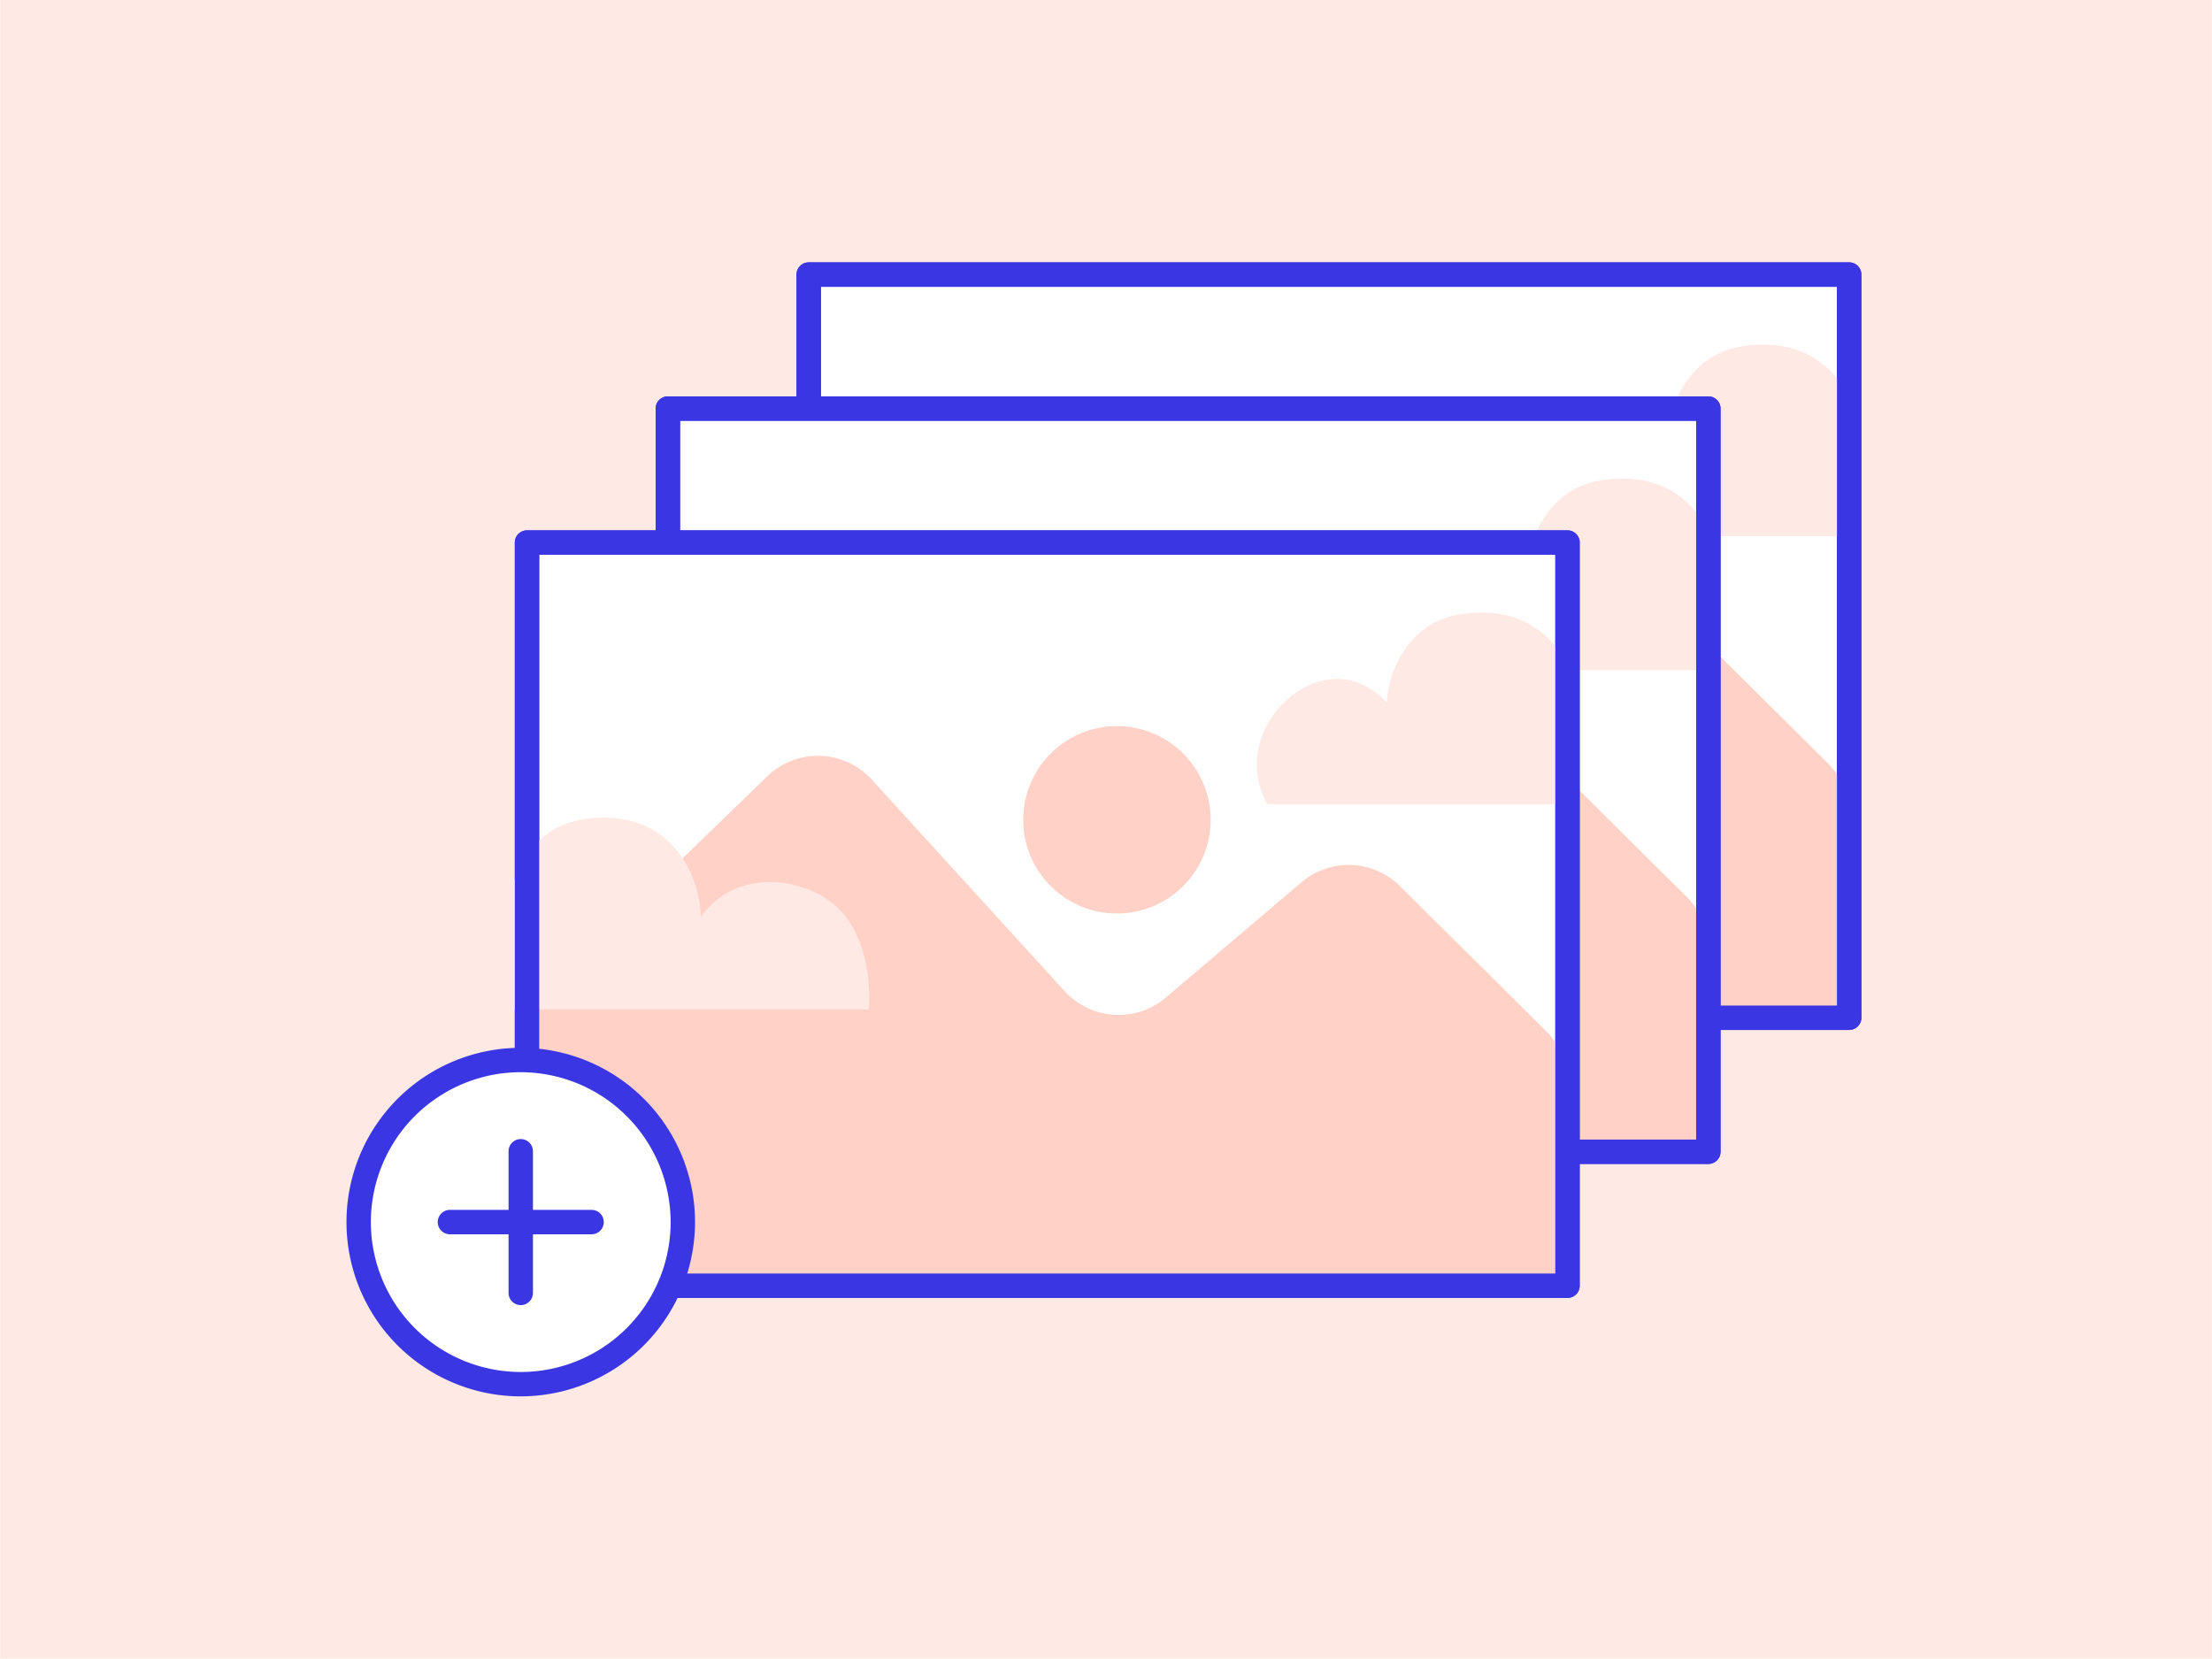 <svg xmlns="http://www.w3.org/2000/svg" width="3.778in" height="2.833in" viewBox="0 0 272 204"><defs><style>.a{fill:#ffe9e4;}.b{fill:#fff;}.c{fill:#3a36e4;}.d{fill:#ffd1c7;}.e{fill:none;}</style></defs><rect class="a" width="272" height="204"/><rect class="b" x="99.437" y="33.765" width="127.967" height="91.405"/><path class="c" d="M227.4,126.67H99.437a1.5,1.5,0,0,1-1.5-1.5v-91.4a1.5,1.5,0,0,1,1.5-1.5H227.4a1.5,1.5,0,0,1,1.5,1.5V125.17A1.5,1.5,0,0,1,227.4,126.67Zm-126.466-3H225.9v-88.4H100.937Z"/><path class="d" d="M102.711,87.965l26.262-25.431a8.955,8.955,0,0,1,12.873.4l23.71,26a8.955,8.955,0,0,0,12.438.8l16.687-14.177a8.953,8.953,0,0,1,12.124.472L224.71,93.8a9.132,9.132,0,0,1,2.694,6.483v24.353a.533.533,0,0,1-.53.535H99.831l.109-30.677A9.136,9.136,0,0,1,102.711,87.965Z"/><path class="a" d="M227.779,49.87c-1.812-4.694-6.139-8.478-13.673-7.256-5.981.97-8.7,6.543-8.927,10.814-6.124-6.508-14.3-.811-15.682,5.229a9.487,9.487,0,0,0,1.016,7.292h36.3S228.364,51.384,227.779,49.87Z"/><circle class="d" cx="171.992" cy="67.867" r="11.525"/><path class="a" d="M141.454,91.177s.819-7.016-3.14-11.784c-3.458-4.164-12.724-6.229-17.469.394-.346-6.42-4.7-13.563-14.665-11.946-5.981.97-8.7,6.543-8.927,10.814-6.124-6.508-14.3-.811-15.682,5.23a9.488,9.488,0,0,0,1.016,7.292Z"/><rect class="e" x="99.437" y="33.765" width="127.967" height="91.405"/><path class="c" d="M227.4,126.67H99.437a1.5,1.5,0,0,1-1.5-1.5v-91.4a1.5,1.5,0,0,1,1.5-1.5H227.4a1.5,1.5,0,0,1,1.5,1.5V125.17A1.5,1.5,0,0,1,227.4,126.67Zm-126.466-3H225.9v-88.4H100.937Z"/><rect class="b" x="82.114" y="50.244" width="127.967" height="91.405"/><path class="c" d="M210.081,143.149H82.114a1.5,1.5,0,0,1-1.5-1.5v-91.4a1.5,1.5,0,0,1,1.5-1.5H210.081a1.5,1.5,0,0,1,1.5,1.5v91.405A1.5,1.5,0,0,1,210.081,143.149Zm-126.467-3H208.581v-88.4H83.614Z"/><path class="d" d="M85.389,104.445,111.65,79.013a8.957,8.957,0,0,1,12.873.4l23.711,26a8.954,8.954,0,0,0,12.437.8l16.687-14.178a8.953,8.953,0,0,1,12.124.472l17.906,17.765a9.132,9.132,0,0,1,2.693,6.484v24.352a.532.532,0,0,1-.53.535H82.509l.108-30.676A9.133,9.133,0,0,1,85.389,104.445Z"/><path class="a" d="M210.456,66.349c-1.812-4.694-6.138-8.478-13.673-7.256-5.981.97-8.7,6.543-8.926,10.814-6.124-6.508-14.3-.811-15.683,5.23a9.486,9.486,0,0,0,1.017,7.292h36.3S211.041,67.864,210.456,66.349Z"/><circle class="d" cx="154.669" cy="84.347" r="11.525"/><path class="a" d="M124.132,107.656s.819-7.015-3.141-11.784c-3.457-4.164-12.723-6.229-17.468.394-.347-6.42-4.7-13.562-14.666-11.946-5.981.97-8.7,6.543-8.927,10.814-6.123-6.508-14.3-.81-15.682,5.23a9.486,9.486,0,0,0,1.017,7.292Z"/><rect class="e" x="82.114" y="50.244" width="127.967" height="91.405"/><path class="c" d="M210.081,143.149H82.114a1.5,1.5,0,0,1-1.5-1.5v-91.4a1.5,1.5,0,0,1,1.5-1.5H210.081a1.5,1.5,0,0,1,1.5,1.5v91.405A1.5,1.5,0,0,1,210.081,143.149Zm-126.467-3H208.581v-88.4H83.614Z"/><rect class="b" x="64.791" y="66.723" width="127.967" height="91.405"/><path class="c" d="M192.759,159.628H64.791a1.5,1.5,0,0,1-1.5-1.5v-91.4a1.5,1.5,0,0,1,1.5-1.5H192.759a1.5,1.5,0,0,1,1.5,1.5v91.4A1.5,1.5,0,0,1,192.759,159.628Zm-126.468-3H191.259v-88.4H66.291Z"/><path class="d" d="M68.066,120.924,94.327,95.492a8.958,8.958,0,0,1,12.874.4l23.71,26a8.956,8.956,0,0,0,12.438.8l16.686-14.178a8.954,8.954,0,0,1,12.125.472l17.905,17.765a9.135,9.135,0,0,1,2.693,6.484v24.353a.532.532,0,0,1-.53.534H65.186l.108-30.676A9.133,9.133,0,0,1,68.066,120.924Z"/><path class="a" d="M193.134,82.828c-1.813-4.693-6.139-8.478-13.674-7.256-5.98.97-8.7,6.543-8.926,10.814-6.124-6.508-14.3-.81-15.683,5.23a9.486,9.486,0,0,0,1.017,7.292h36.3S193.718,84.343,193.134,82.828Z"/><circle class="d" cx="137.346" cy="100.826" r="11.525"/><path class="a" d="M106.809,124.135s.819-7.015-3.141-11.784c-3.457-4.164-12.723-6.229-17.468.395-.347-6.42-4.7-13.563-14.666-11.947-5.98.97-8.7,6.543-8.926,10.814-6.124-6.508-14.3-.81-15.683,5.23a9.484,9.484,0,0,0,1.017,7.292Z"/><rect class="e" x="64.791" y="66.723" width="127.967" height="91.405"/><path class="c" d="M192.759,159.628H64.791a1.5,1.5,0,0,1-1.5-1.5v-91.4a1.5,1.5,0,0,1,1.5-1.5H192.759a1.5,1.5,0,0,1,1.5,1.5v91.4A1.5,1.5,0,0,1,192.759,159.628Zm-126.468-3H191.259v-88.4H66.291Z"/><circle class="b" cx="64.023" cy="150.302" r="19.933"/><path class="c" d="M64.022,171.735A21.434,21.434,0,1,1,85.456,150.3,21.457,21.457,0,0,1,64.022,171.735Zm0-39.867A18.434,18.434,0,1,0,82.456,150.3,18.454,18.454,0,0,0,64.022,131.868Z"/><path class="c" d="M64.022,160.513a1.5,1.5,0,0,1-1.5-1.5V141.591a1.5,1.5,0,1,1,3,0v17.422A1.5,1.5,0,0,1,64.022,160.513Z"/><path class="c" d="M72.733,151.8H55.312a1.5,1.5,0,1,1,0-3H72.733a1.5,1.5,0,0,1,0,3Z"/></svg>